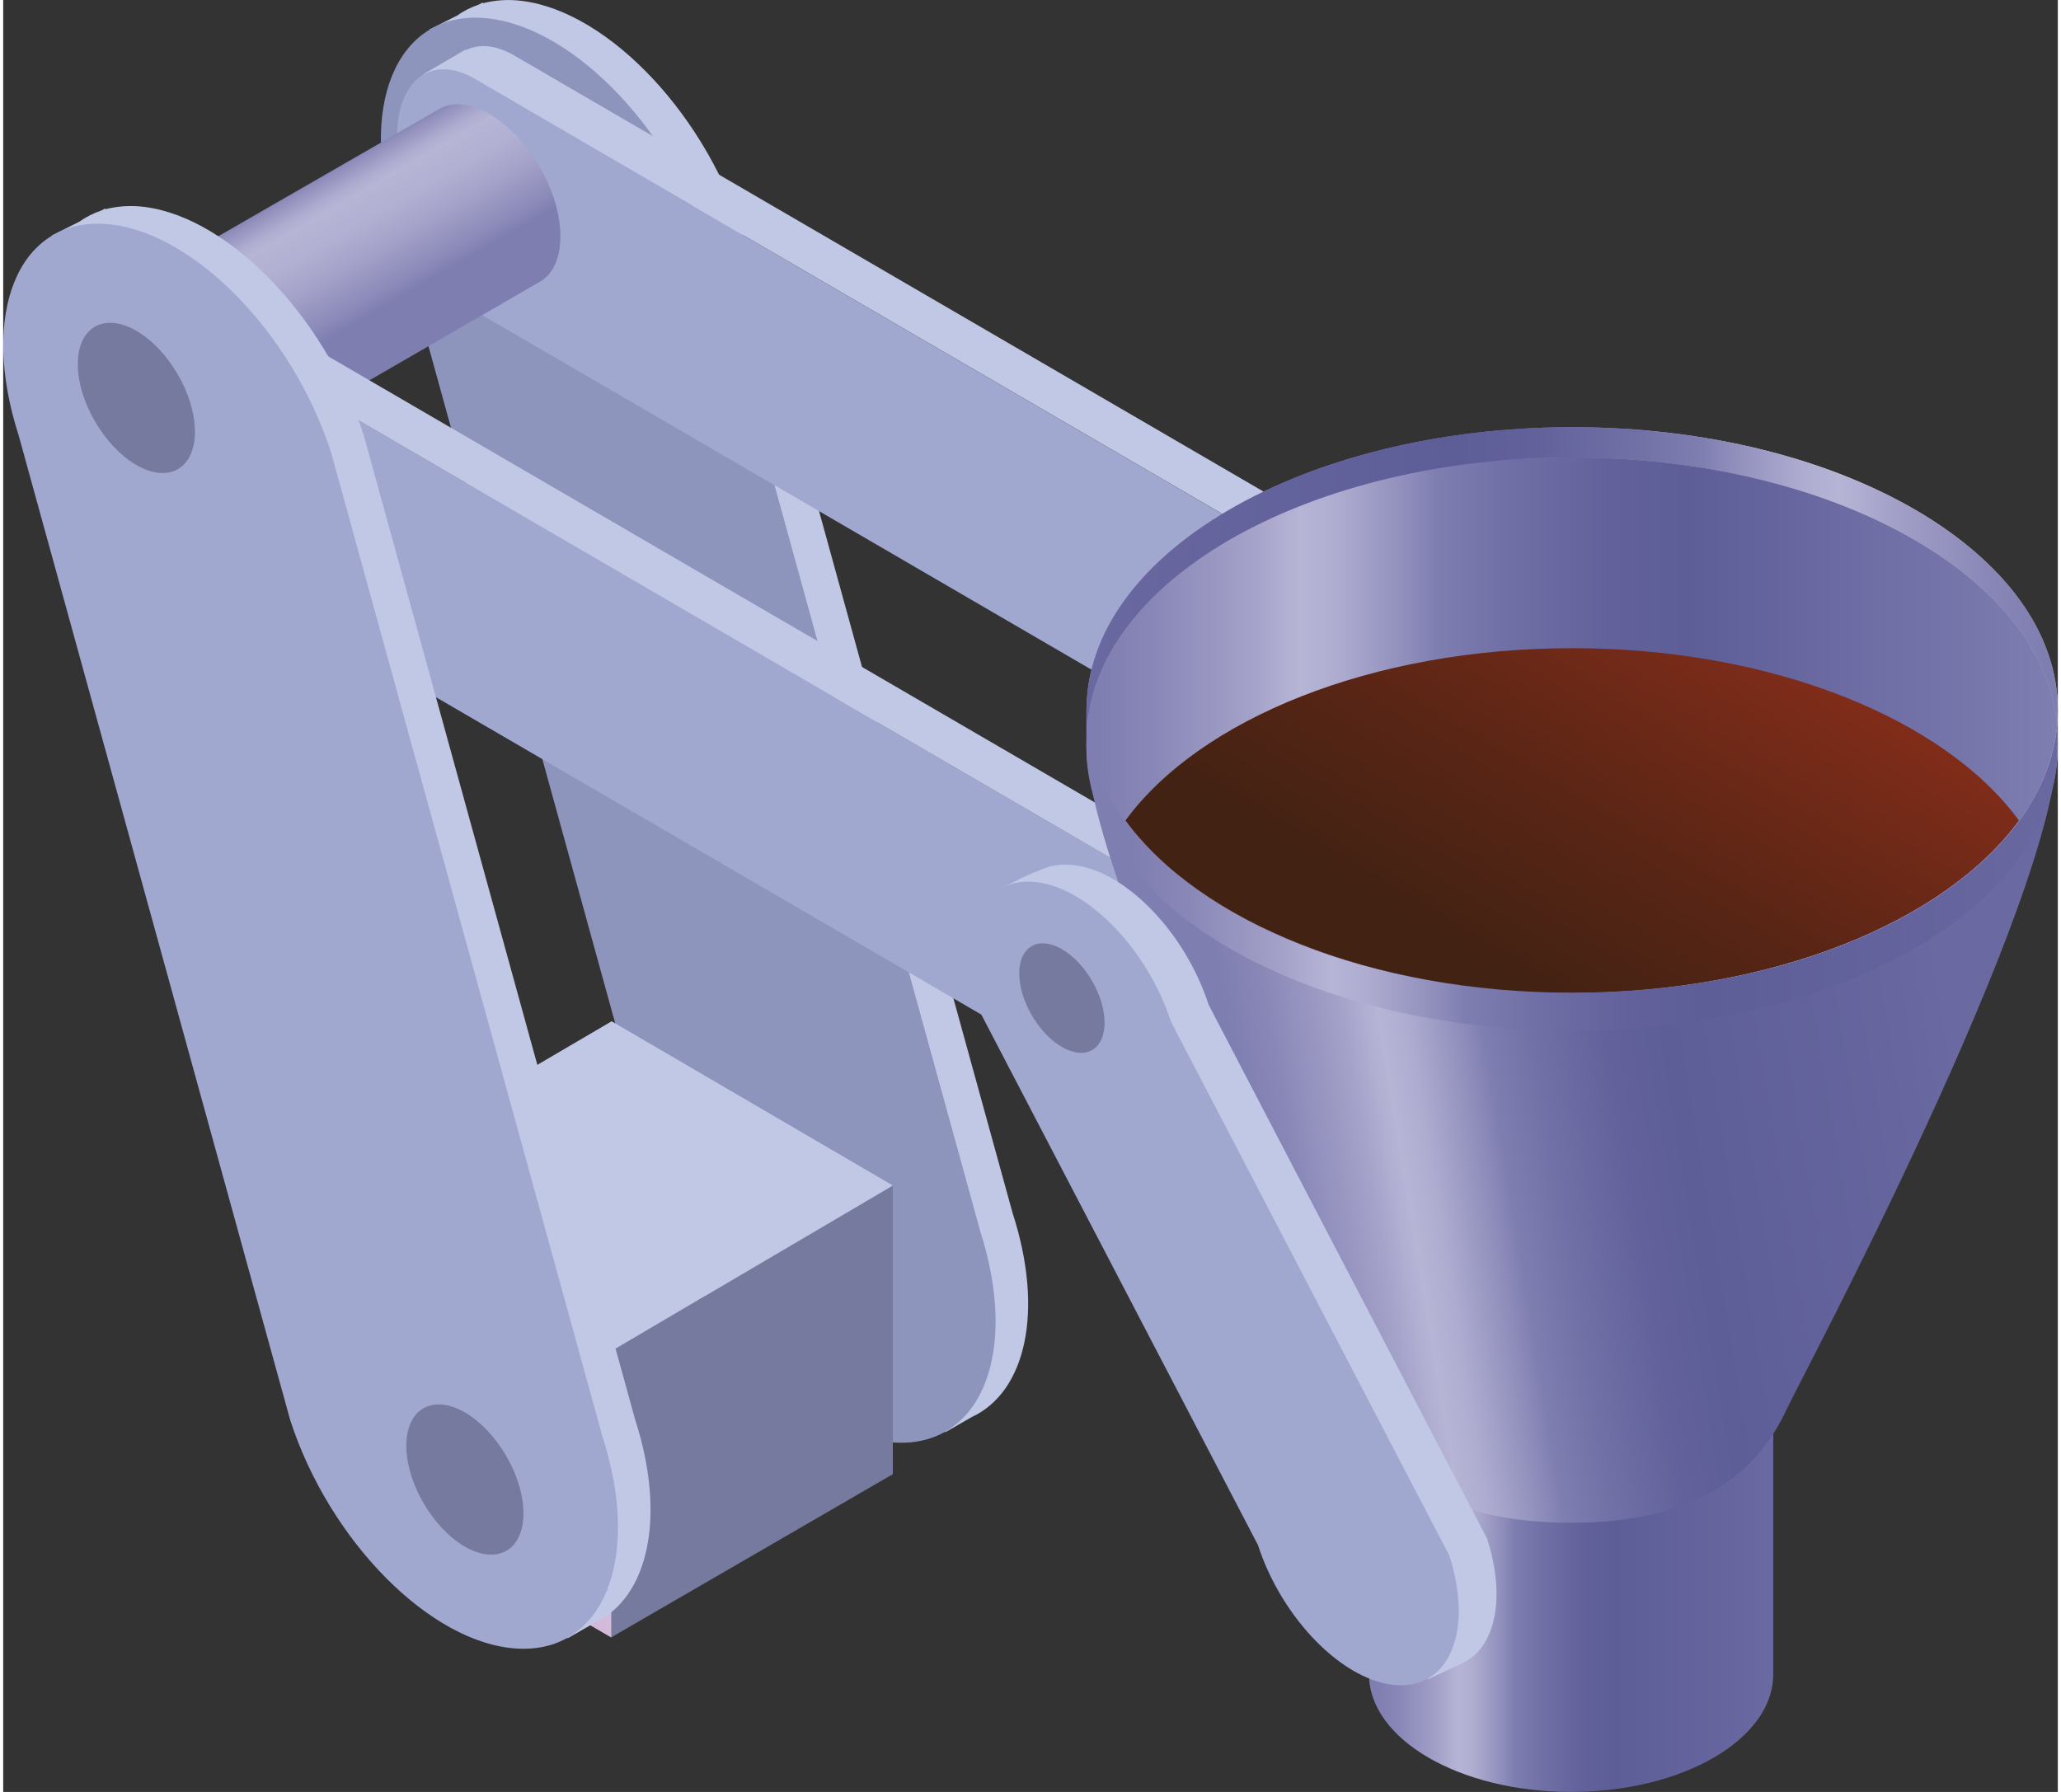 <?xml version="1.0" encoding="UTF-8"?><svg xmlns="http://www.w3.org/2000/svg" xmlns:xlink="http://www.w3.org/1999/xlink" viewBox="0 0 115.08 100.38" aria-hidden="true" width="115px" height="100px">
  <rect x="0" y="0" width="115.08" height="100.38" fill="#333333" stroke="none"/>
  <defs><linearGradient class="cerosgradient" data-cerosgradient="true" id="CerosGradient_ided133dee5" gradientUnits="userSpaceOnUse" x1="50%" y1="100%" x2="50%" y2="0%"><stop offset="0%" stop-color="#d1d1d1"/><stop offset="100%" stop-color="#d1d1d1"/></linearGradient>
    <style>
      .cls-1-683007fca95e0{
        fill: url(#linear-gradient-8683007fca95e0);
      }

      .cls-2-683007fca95e0{
        fill: url(#linear-gradient-7683007fca95e0);
      }

      .cls-3-683007fca95e0{
        fill: url(#linear-gradient-5683007fca95e0);
      }

      .cls-4-683007fca95e0{
        fill: url(#linear-gradient-6683007fca95e0);
      }

      .cls-5-683007fca95e0{
        fill: url(#linear-gradient-9683007fca95e0);
      }

      .cls-6-683007fca95e0{
        fill: url(#linear-gradient-4683007fca95e0);
      }

      .cls-7-683007fca95e0{
        fill: url(#linear-gradient-3683007fca95e0);
      }

      .cls-8-683007fca95e0{
        fill: url(#linear-gradient-2683007fca95e0);
      }

      .cls-9-683007fca95e0{
        fill: #c1c8e6;
      }

      .cls-10-683007fca95e0{
        fill: #e6e7e7;
        mix-blend-mode: screen;
      }

      .cls-11-683007fca95e0{
        fill: url(#linear-gradient683007fca95e0);
      }

      .cls-12-683007fca95e0{
        isolation: isolate;
      }

      .cls-13-683007fca95e0{
        fill: url(#New_Gradient_Swatch_copy_34683007fca95e0);
      }

      .cls-14-683007fca95e0{
        fill: #757a9e;
      }

      .cls-15-683007fca95e0{
        fill: #8e95bc;
      }

      .cls-16-683007fca95e0{
        fill: url(#linear-gradient-10683007fca95e0);
      }

      .cls-17-683007fca95e0{
        fill: #a1a8d0;
      }

      .cls-18-683007fca95e0{
        fill: url(#New_Gradient_Swatch_copy_34-2683007fca95e0);
      }
    </style>
    <linearGradient id="New_Gradient_Swatch_copy_34683007fca95e0" data-name="New Gradient Swatch copy 34" x1="55.51" y1="84.99" x2="109.37" y2="72.92" gradientTransform="translate(-55.67)" gradientUnits="userSpaceOnUse">
      <stop offset="0" stop-color="#9e7ab6"/>
      <stop offset=".14" stop-color="#a17db8"/>
      <stop offset=".27" stop-color="#aa88be"/>
      <stop offset=".4" stop-color="#bb9bc8"/>
      <stop offset=".52" stop-color="#d0b4d6"/>
      <stop offset=".65" stop-color="#d9c3de"/>
      <stop offset=".9" stop-color="#f3ecf5"/>
      <stop offset="1" stop-color="#fff"/>
    </linearGradient>
    <linearGradient id="linear-gradient683007fca95e0" x1="-158.82" y1="21.29" x2="-164.81" y2="10.92" gradientTransform="translate(179.28)" gradientUnits="userSpaceOnUse">
      <stop offset=".01" stop-color="#7f7eb1"/>
      <stop offset=".26" stop-color="#7f7eb1"/>
      <stop offset=".33" stop-color="#8b8ab9"/>
      <stop offset=".5" stop-color="#a3a1c8"/>
      <stop offset=".65" stop-color="#b1b0d2"/>
      <stop offset=".78" stop-color="#b7b5d6"/>
      <stop offset=".83" stop-color="#adabcf"/>
      <stop offset=".91" stop-color="#9391bd"/>
      <stop offset="1" stop-color="#6b69a2"/>
    </linearGradient>
    <linearGradient id="New_Gradient_Swatch_copy_34-2683007fca95e0" data-name="New Gradient Swatch copy 34" x1="-174.62" y1="23.47" x2="-162.1" y2="19.72" gradientTransform="translate(179.28)" xlink:href="#New_Gradient_Swatch_copy_34683007fca95e0"/>
    <linearGradient id="linear-gradient-2683007fca95e0" x1="76.61" y1="89.56" x2="98.9" y2="89.56" gradientUnits="userSpaceOnUse">
      <stop offset=".01" stop-color="#7f7eb1"/>
      <stop offset=".07" stop-color="#8987b7"/>
      <stop offset=".17" stop-color="#a4a2c9"/>
      <stop offset=".22" stop-color="#b7b5d6"/>
      <stop offset=".26" stop-color="#adabcf"/>
      <stop offset=".32" stop-color="#9392be"/>
      <stop offset=".36" stop-color="#7f7eb1"/>
      <stop offset=".43" stop-color="#7070a6"/>
      <stop offset=".53" stop-color="#62619b"/>
      <stop offset=".61" stop-color="#5d5d98"/>
      <stop offset=".93" stop-color="#67669f"/>
      <stop offset="1" stop-color="#6b69a2"/>
    </linearGradient>
    <linearGradient id="linear-gradient-3683007fca95e0" x1="69" y1="62.77" x2="108.88" y2="56.2" xlink:href="#linear-gradient-2683007fca95e0"/>
    <linearGradient id="linear-gradient-4683007fca95e0" x1="114.23" y1="43.75" x2="59.94" y2="39.64" gradientUnits="userSpaceOnUse">
      <stop offset=".01" stop-color="#c1a2cc"/>
      <stop offset=".05" stop-color="#c7acd1"/>
      <stop offset=".12" stop-color="#d9c7e0"/>
      <stop offset=".2" stop-color="#f7f3f8"/>
      <stop offset=".22" stop-color="#fff"/>
      <stop offset=".25" stop-color="#f8f5f9"/>
      <stop offset=".3" stop-color="#e8dbeb"/>
      <stop offset=".36" stop-color="#d0b4d6"/>
      <stop offset=".43" stop-color="#b195c5"/>
      <stop offset=".5" stop-color="#997db8"/>
      <stop offset=".57" stop-color="#8b6fb0"/>
      <stop offset=".63" stop-color="#866aae"/>
      <stop offset=".68" stop-color="#9074b3"/>
      <stop offset=".79" stop-color="#a488bf"/>
      <stop offset=".93" stop-color="#ba97c6"/>
      <stop offset=".97" stop-color="#b18bbf"/>
      <stop offset="1" stop-color="#ae86bd"/>
    </linearGradient>
    <linearGradient id="linear-gradient-5683007fca95e0" x1="62.64" y1="48.7" x2="116.18" y2="48.7" xlink:href="#linear-gradient-2683007fca95e0"/>
    <linearGradient id="linear-gradient-6683007fca95e0" x1="114.96" y1="39.77" x2="59.97" y2="39.77" xlink:href="#linear-gradient-4683007fca95e0"/>
    <linearGradient id="linear-gradient-7683007fca95e0" x1="114.96" y1="39.77" x2="59.97" y2="39.77" xlink:href="#linear-gradient-2683007fca95e0"/>
    <linearGradient id="linear-gradient-8683007fca95e0" x1="113.17" y1="44.83" x2="59.01" y2="35.81" gradientUnits="userSpaceOnUse">
      <stop offset=".01" stop-color="#c1a2cc"/>
      <stop offset=".05" stop-color="#c7acd1"/>
      <stop offset=".12" stop-color="#d9c7e0"/>
      <stop offset=".2" stop-color="#f7f3f8"/>
      <stop offset=".22" stop-color="#fff"/>
      <stop offset=".25" stop-color="#f8f5f9"/>
      <stop offset=".3" stop-color="#e8dbeb"/>
      <stop offset=".36" stop-color="#d0b4d6"/>
      <stop offset=".43" stop-color="#b195c5"/>
      <stop offset=".5" stop-color="#997db8"/>
      <stop offset=".57" stop-color="#8b6fb0"/>
      <stop offset=".63" stop-color="#866aae"/>
      <stop offset=".74" stop-color="#9074b3"/>
      <stop offset="1" stop-color="#a488bf"/>
    </linearGradient>
    <linearGradient id="linear-gradient-9683007fca95e0" x1="60.72" y1="40.62" x2="115.05" y2="40.62" gradientUnits="userSpaceOnUse">
      <stop offset=".01" stop-color="#7f7eb1"/>
      <stop offset=".07" stop-color="#8987b7"/>
      <stop offset=".17" stop-color="#a4a2c9"/>
      <stop offset=".22" stop-color="#b7b5d6"/>
      <stop offset=".26" stop-color="#adabcf"/>
      <stop offset=".32" stop-color="#9392be"/>
      <stop offset=".36" stop-color="#7f7eb1"/>
      <stop offset=".43" stop-color="#7070a6"/>
      <stop offset=".54" stop-color="#62619b"/>
      <stop offset=".62" stop-color="#5d5d98"/>
      <stop offset=".77" stop-color="#6b6aa2"/>
      <stop offset="1" stop-color="#7f7eb1"/>
    </linearGradient>
    <linearGradient id="linear-gradient-10683007fca95e0" x1="83.14" y1="53.95" x2="95.83" y2="32.58" gradientUnits="userSpaceOnUse">
      <stop offset="0" stop-color="#422213"/>
      <stop offset=".39" stop-color="#592515"/>
      <stop offset="1" stop-color="#852d1a"/>
    </linearGradient>
  </defs>
  <g class="cls-12-683007fca95e0">
    <g id="equipment683007fca95e0">
      <g>
        <g>
          <path class="cls-9-683007fca95e0" d="M24.12,2.25l-.24-.6,1.53-.77c.37-.26.78-.47,1.22-.62l.23-.12.02.04c.53-.14,1.11-.2,1.73-.17h0c4.83.27,10.53,6.01,12.73,12.82l15.2,55.13c1.78,5.5.73,10.02-2.29,11.42l-1.48.85-.17-.42c-.27.02-.54.03-.82.01h0c-4.83-.27-10.53-6.01-12.73-12.82L23.84,11.87c-1.29-4-1.09-7.48.28-9.62Z"/>
          <path class="cls-15-683007fca95e0" d="M49.95,80.81h0c4.83.27,6.97-5.04,4.77-11.86l-15.2-55.13c-2.2-6.82-7.9-12.56-12.73-12.82h0c-4.83-.27-6.97,5.04-4.77,11.86l15.2,55.13c2.2,6.82,7.9,12.56,12.73,12.82Z"/>
        </g>
        <g>
          <polygon class="cls-14-683007fca95e0" points="34.04 75.69 34.04 91.73 49.83 82.58 49.83 66.41 34.04 75.69"/>
          <polygon class="cls-13-683007fca95e0" points="34.06 75.69 34.06 91.73 18.34 82.61 18.34 66.44 34.06 75.69"/>
          <polygon class="cls-9-683007fca95e0" points="18.34 66.44 34.06 75.69 49.83 66.41 34.08 57.21 18.34 66.44"/>
        </g>
        <g>
          <path class="cls-17-683007fca95e0" d="M83.03,37.38L26.38,4.4c-2.38-1.38-4.32.08-4.32,3.26v1.48c0,3.18,1.93,6.87,4.32,8.25l56.65,32.97c2.38,1.38,4.32-.08,4.32-3.26v-1.48c0-3.18-1.93-6.87-4.32-8.25Z"/>
          <path class="cls-9-683007fca95e0" d="M85.25,36.07L28.61,3.1c-1.02-.59-1.96-.66-2.7-.29l-.02-.03-2.36,1.38v.03c.77-.45,1.76-.42,2.85.21l56.65,32.97c2.38,1.38,4.32,5.07,4.32,8.25v1.48c0,1.54-.46,2.68-1.2,3.28l1.31-.87c1.11-.63,2.11-1.62,2.11-3.72v-1.48c0-3.18-1.93-6.87-4.32-8.25Z"/>
        </g>
        <g>
          <path class="cls-11-683007fca95e0" d="M31.21,13.24c0,1.23-.42,2.1-1.11,2.52-.02.01-20.61,11.92-20.63,11.94-.72.4-.26-.51-1.35-1.14-2.19-1.27-3.97-4.33-3.97-6.85,0-1.24-1.15-1.25-.45-1.67.02-.01,20.75-11.95,20.77-11.96.72-.39,1.69-.32,2.77.31,2.19,1.27,3.97,4.33,3.97,6.84Z"/>
          <path class="cls-18-683007fca95e0" d="M10.48,25.21c0,2.51-1.78,3.53-3.97,2.26-2.19-1.27-3.97-4.33-3.97-6.84s1.78-3.53,3.97-2.26c2.19,1.27,3.97,4.33,3.97,6.84Z"/>
          <path class="cls-10-683007fca95e0" d="M6.7,18.27c-1.05-.61-2.01-.69-2.72-.33.66-.19,1.48-.05,2.37.47,2.19,1.27,3.97,4.33,3.97,6.84,0,1.31-.48,2.21-1.25,2.6.97-.27,1.6-1.23,1.6-2.73,0-2.51-1.78-5.58-3.97-6.84Z"/>
        </g>
        <g>
          <path class="cls-17-683007fca95e0" d="M63.25,48.77L6.6,15.8c-2.38-1.38-4.32.08-4.32,3.26v1.48c0,3.18,1.93,6.87,4.32,8.25l56.65,32.97c2.38,1.38,4.32-.08,4.32-3.26v-1.48c0-3.18-1.93-6.87-4.32-8.25Z"/>
          <path class="cls-9-683007fca95e0" d="M65.47,47.47L8.82,14.5c-1.02-.59-1.96-.65-2.7-.29l-.02-.03-2.36,1.38v.03c.77-.45,1.76-.42,2.85.21l56.65,32.97c2.38,1.38,4.32,5.07,4.32,8.25v1.48c0,1.54-.46,2.68-1.2,3.28l1.31-.87c1.11-.63,2.11-1.62,2.11-3.72v-1.48c0-3.18-1.93-6.87-4.32-8.25Z"/>
        </g>
        <g>
          <path class="cls-9-683007fca95e0" d="M2.97,13.79l-.24-.6,1.53-.77c.37-.26.78-.47,1.22-.62l.23-.12.02.04c.53-.14,1.11-.2,1.73-.17h0c4.83.27,10.53,6.01,12.73,12.82l15.2,55.13c1.78,5.5.73,10.02-2.29,11.42l-1.48.85-.17-.42c-.27.02-.54.03-.82.01h0c-4.83-.27-10.53-6.01-12.73-12.82L2.69,23.41c-1.29-4-1.09-7.48.28-9.62Z"/>
          <path class="cls-17-683007fca95e0" d="M28.8,92.35h0c4.83.27,6.97-5.04,4.77-11.86l-15.2-55.13c-2.2-6.82-7.9-12.56-12.73-12.82h0c-4.83-.27-6.97,5.04-4.77,11.86l15.2,55.13c2.2,6.82,7.9,12.56,12.73,12.82Z"/>
        </g>
        <path class="cls-14-683007fca95e0" d="M29.14,84.77c0,2.08-1.47,2.91-3.28,1.87-1.81-1.05-3.28-3.58-3.28-5.65s1.47-2.91,3.28-1.87c1.81,1.05,3.28,3.58,3.28,5.65Z"/>
        <path class="cls-14-683007fca95e0" d="M10.74,24.18c0,2.08-1.47,2.91-3.28,1.87-1.81-1.05-3.28-3.58-3.28-5.65s1.47-2.91,3.28-1.87c1.81,1.05,3.28,3.58,3.28,5.65Z"/>
        <path class="cls-8-683007fca95e0" d="M99.15,78.73h-22.65v14.97h0s0,.06,0,.09c0,3.64,5.07,6.59,11.32,6.59s11.32-2.95,11.32-6.59c0-.03,0-.06,0-.09h0v-14.97Z"/>
        <path class="cls-7-683007fca95e0" d="M115.08,41.65c0-8.73-54.41-8.47-54.41,0s15.1,37.13,15.11,37.16c1.77,4.19,5.41,6.49,12.09,6.49s10.29-2.51,12.09-6.49c.53-1.18,15.11-28.43,15.11-37.16Z"/>
        <ellipse class="cls-6-683007fca95e0" cx="87.88" cy="41.75" rx="27.2" ry="15.84"/>
        <g>
          <path class="cls-3-683007fca95e0" d="M115.08,39.66h-54.41v2.01h0c0,.07,0,.15,0,.22,0,8.75,12.18,15.84,27.2,15.84s27.2-7.09,27.2-15.84c0-.07,0-.15,0-.22h0v-2.01Z"/>
          <path class="cls-4-683007fca95e0" d="M115.08,39.77c0,8.75-12.18,15.84-27.2,15.84s-27.2-7.09-27.2-15.84,12.18-15.84,27.2-15.84,27.2,7.09,27.2,15.84Z"/>
          <path class="cls-2-683007fca95e0" d="M115.08,39.77c0,8.75-12.18,15.84-27.2,15.84s-27.2-7.09-27.2-15.84,12.18-15.84,27.2-15.84,27.2,7.09,27.2,15.84Z"/>
          <path class="cls-1-683007fca95e0" d="M87.88,25.63c-14.53,0-26.41,6.64-27.16,14.99.76,8.35,12.63,14.99,27.16,14.99s26.41-6.64,27.16-14.99c-.76-8.35-12.63-14.99-27.16-14.99Z"/>
          <path class="cls-5-683007fca95e0" d="M87.88,25.63c-14.53,0-26.41,6.64-27.16,14.99.76,8.35,12.63,14.99,27.16,14.99s26.41-6.64,27.16-14.99c-.76-8.35-12.63-14.99-27.16-14.99Z"/>
          <path class="cls-16-683007fca95e0" d="M87.88,36.31c-11.25,0-20.87,3.98-25.02,9.65,4.14,5.67,13.77,9.65,25.02,9.65s20.87-3.98,25.02-9.65c-4.14-5.67-13.77-9.65-25.02-9.65Z"/>
        </g>
        <g>
          <path class="cls-9-683007fca95e0" d="M55.99,50.16l-.15-.37.94-.47c.23-.16,1.45-.65,1.73-.74l.14-.07v.03c.33-.09.69-.12,1.07-.1h0c2.96.16,6.45,3.68,7.8,7.85l15.59,29.9c1.09,3.37.44,6.14-1.4,6.99l-1.89.88-.1-.26c-.16.01-.33.02-.5,0h0c-2.96-.16-6.45-3.68-7.8-7.85l-15.59-29.9c-.79-2.45-.67-4.58.17-5.89Z"/>
          <path class="cls-17-683007fca95e0" d="M78.08,94.4h0c2.96.16,4.26-3.09,2.92-7.26l-15.59-29.9c-1.35-4.17-4.84-7.69-7.8-7.85h0c-2.96-.16-4.27,3.09-2.92,7.26l15.59,29.9c1.35,4.17,4.84,7.69,7.8,7.85Z"/>
        </g>
        <path class="cls-14-683007fca95e0" d="M61.69,57.29c0,1.51-1.07,2.12-2.39,1.36-1.32-.76-2.39-2.61-2.39-4.12s1.07-2.12,2.39-1.36c1.32.76,2.39,2.61,2.39,4.12Z"/>
      </g>
    </g>
  </g>
</svg>